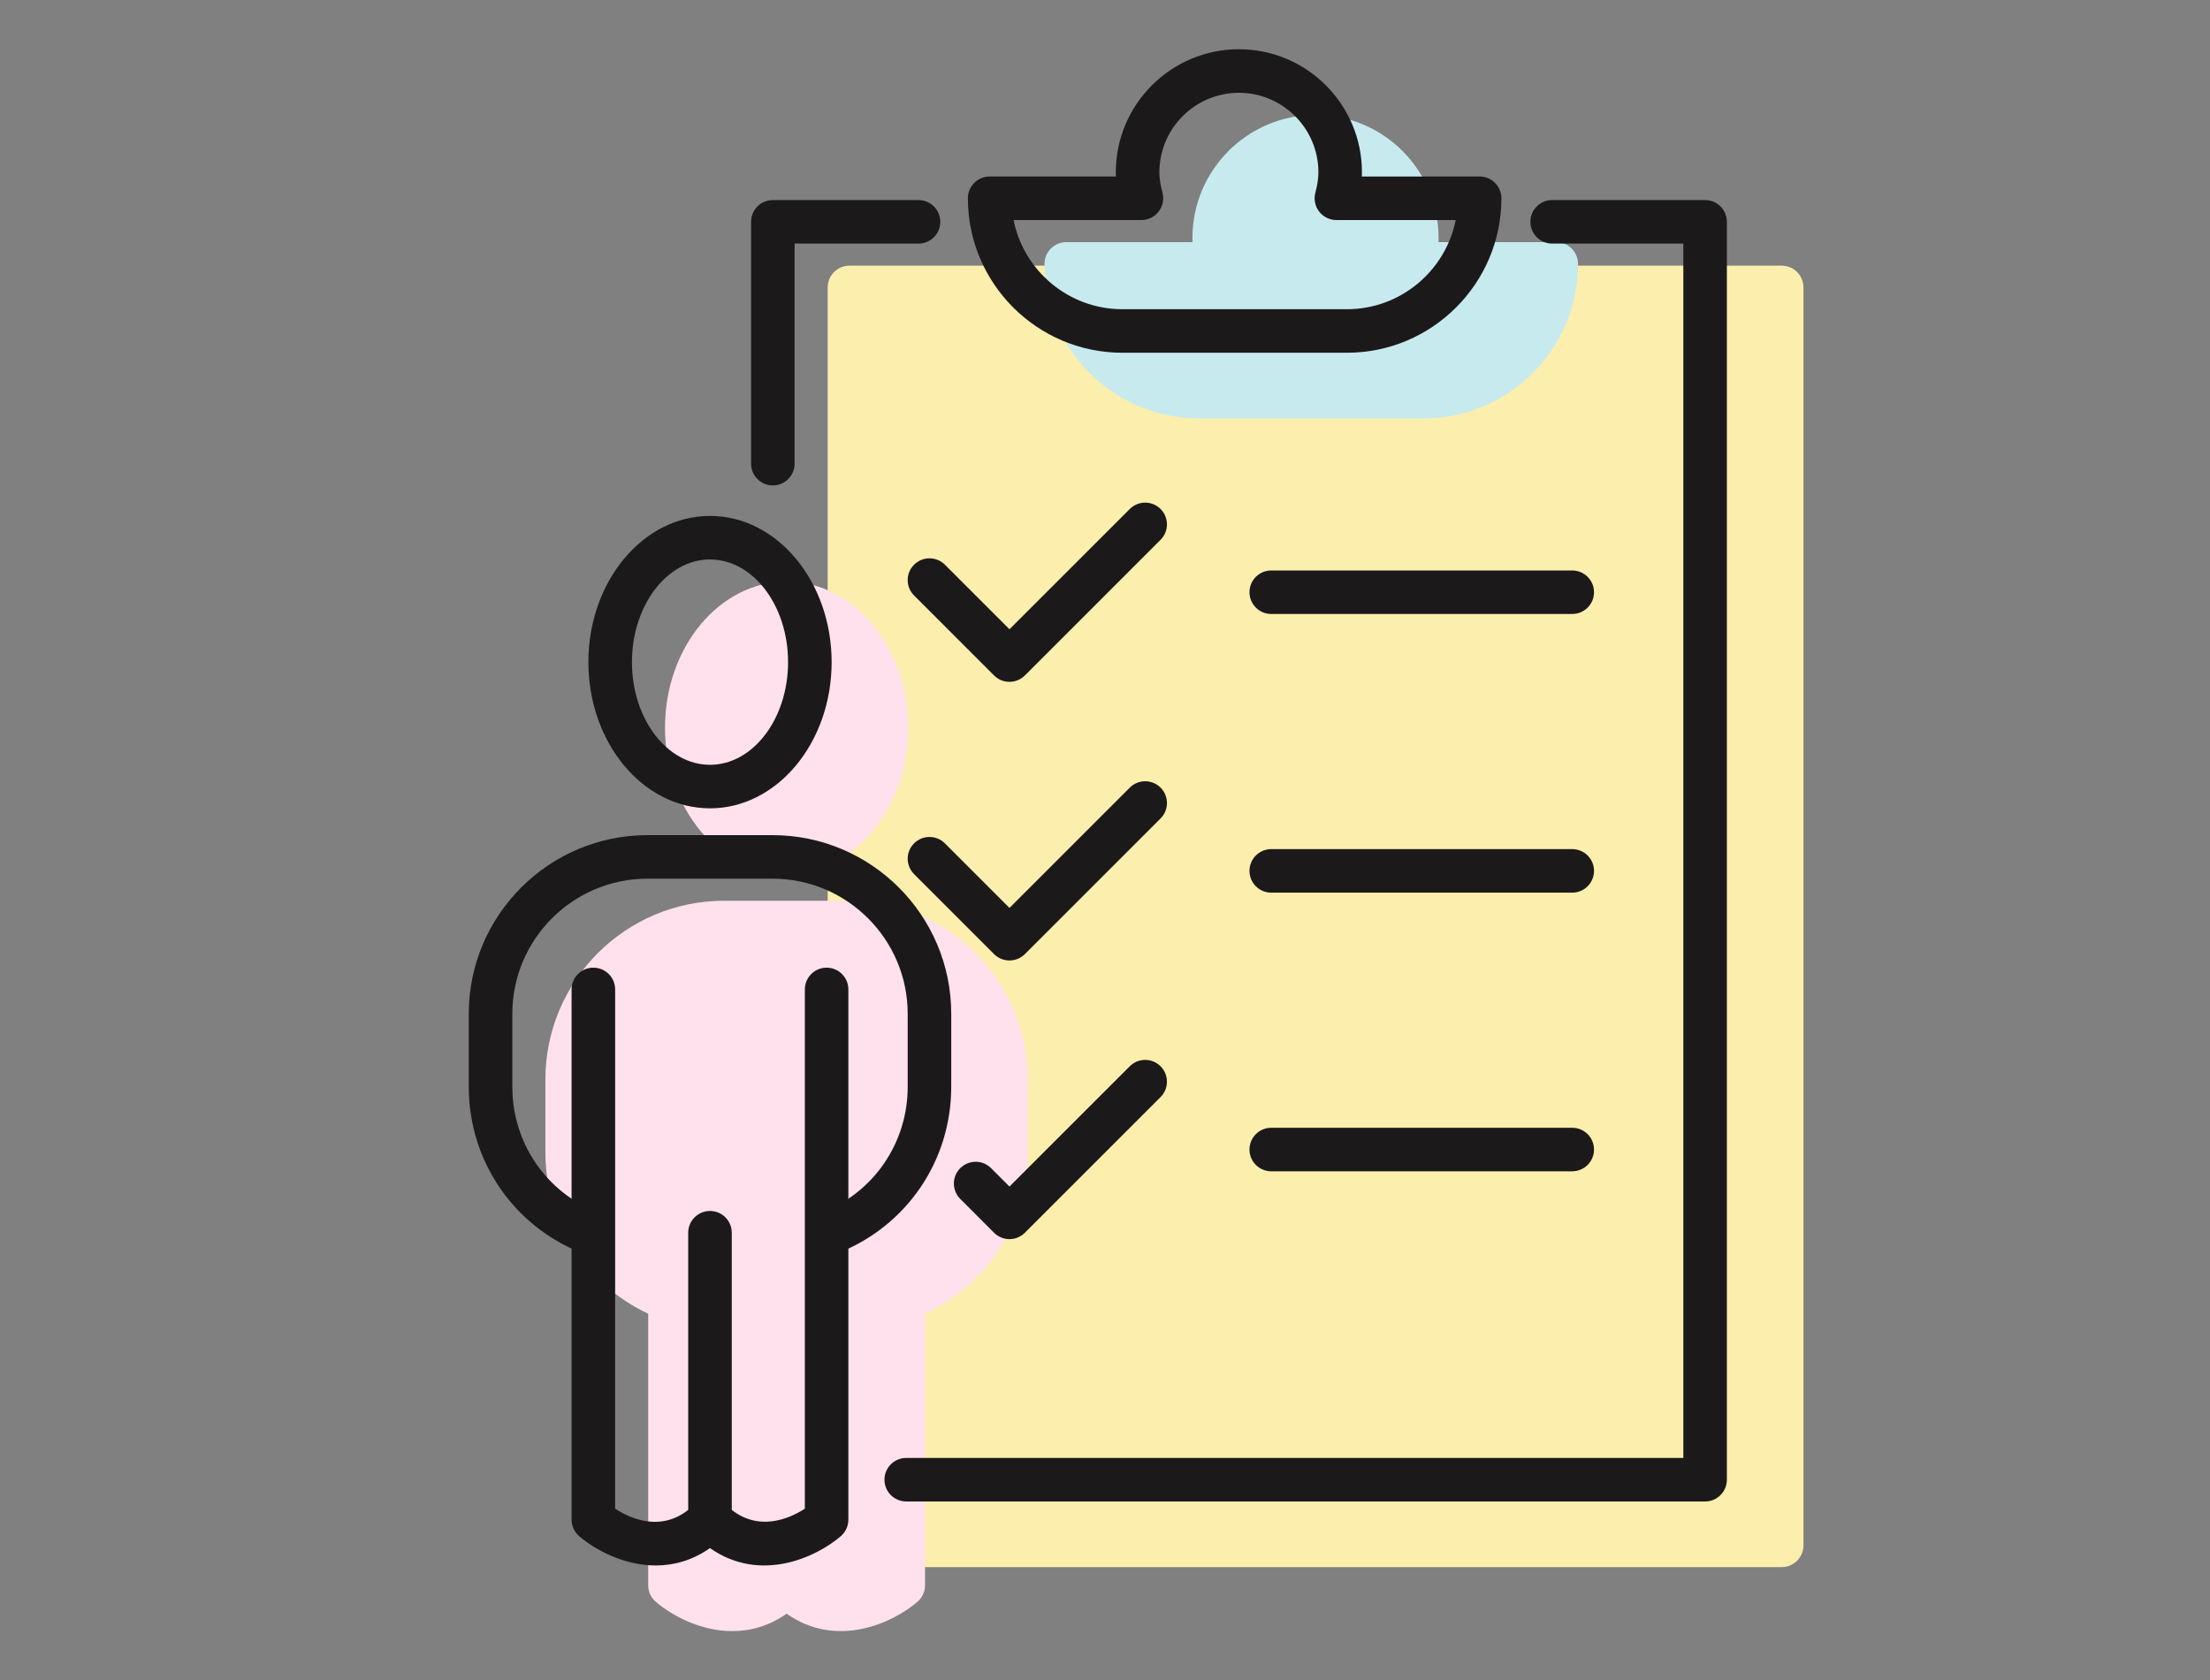 <?xml version="1.0" encoding="utf-8"?>
<!-- Generator: Adobe Illustrator 15.0.0, SVG Export Plug-In  -->
<!DOCTYPE svg PUBLIC "-//W3C//DTD SVG 1.1//EN" "http://www.w3.org/Graphics/SVG/1.1/DTD/svg11.dtd">
<svg version="1.1"
	 xmlns="http://www.w3.org/2000/svg" xmlns:xlink="http://www.w3.org/1999/xlink" xmlns:a="http://ns.adobe.com/AdobeSVGViewerExtensions/3.0/"
	 x="0px" y="0px" width="142px" height="108px" viewBox="-30.12 -3.164 142 108" enable-background="new -30.12 -3.164 142 108"
	 xml:space="preserve">
<rect x="-30.12" y="-3.164" width="142" height="108" fill="#808080" stroke="none"/>
<defs>
</defs>
<path fill="#FCEEAC" d="M84.361,13.912H75.79h-0.253h-1.003H24.459c-0.772,0-1.398,0.626-1.398,1.401v45.119v35.725
	c0,0.774,0.626,1.401,1.398,1.401h8.572h0.253h1.001h50.076c0.772,0,1.398-0.627,1.398-1.401V51.038V15.313
	C85.76,14.538,85.133,13.912,84.361,13.912z"/>
<path fill="#C7EAEF" d="M61.344,23.728H46.921c-5.475,0-9.929-4.454-9.929-9.929c0-0.773,0.626-1.4,1.398-1.4h8.115
	c-0.005-0.089-0.007-0.18-0.007-0.271c0-4.36,3.548-7.908,7.909-7.908c4.359,0,7.906,3.548,7.906,7.908
	c0,0.091-0.001,0.182-0.005,0.271h7.568c0.771,0,1.398,0.627,1.398,1.4C71.274,19.273,66.819,23.728,61.344,23.728z"/>
<path fill="#FFE1ED" d="M20.422,53.009c4.309,0,7.815-4.216,7.815-9.397c0-5.183-3.507-9.397-7.815-9.397s-7.814,4.215-7.814,9.397
	C12.608,48.793,16.114,53.009,20.422,53.009z"/>
<path fill="#FFE1ED" d="M24.44,54.729h-8.034c-6.332,0-11.483,5.152-11.483,11.484v4.693c0,4.497,2.581,8.474,6.606,10.364v17.454
	c0,0.406,0.179,0.794,0.486,1.061c1.014,0.872,2.865,1.886,4.923,1.886c1.134-0.001,2.333-0.309,3.484-1.12
	c3.244,2.278,6.837,0.586,8.409-0.766c0.308-0.267,0.485-0.654,0.485-1.061V81.272c4.026-1.892,6.606-5.869,6.606-10.365v-4.693
	C35.922,59.882,30.772,54.729,24.44,54.729z"/>
<path fill="#1C191B" d="M19.537,28.036c-0.772,0-1.398-0.626-1.398-1.399V11.094c0-0.774,0.625-1.4,1.398-1.4h9.361
	c0.772,0,1.398,0.626,1.398,1.4c0,0.772-0.626,1.398-1.398,1.398h-7.962v14.145C20.936,27.41,20.31,28.036,19.537,28.036z"/>
<path fill="#1C191B" d="M79.438,93.339h-51.33c-0.772,0-1.399-0.626-1.399-1.4s0.627-1.398,1.399-1.398H78.04V12.492h-8.428
	c-0.774,0-1.4-0.626-1.4-1.398c0-0.774,0.626-1.4,1.4-1.4h9.827c0.772,0,1.398,0.626,1.398,1.4v80.845
	C80.837,92.713,80.21,93.339,79.438,93.339z"/>
<path fill="#1C191B" d="M56.422,19.508H41.999c-5.475,0-9.929-4.454-9.929-9.929c0-0.773,0.626-1.4,1.398-1.4h8.114
	c-0.004-0.089-0.007-0.18-0.007-0.271c0-4.36,3.548-7.908,7.908-7.908c4.36,0,7.906,3.548,7.906,7.908
	c0,0.091-0.001,0.182-0.005,0.271h7.568c0.772,0,1.398,0.627,1.398,1.4C66.351,15.054,61.896,19.508,56.422,19.508z M35.006,10.979
	c0.651,3.265,3.54,5.731,6.992,5.731h14.423c3.453,0,6.341-2.467,6.993-5.731h-7.667c-0.434,0-0.845-0.201-1.109-0.547
	c-0.264-0.345-0.354-0.792-0.242-1.214c0.134-0.502,0.195-0.916,0.195-1.31c0-2.816-2.291-5.108-5.107-5.108
	s-5.109,2.292-5.109,5.108c0,0.394,0.063,0.808,0.196,1.309c0.112,0.421,0.023,0.869-0.242,1.214
	c-0.264,0.347-0.674,0.548-1.11,0.548H35.006z"/>
<path fill="#1C191B" d="M34.742,40.659c-0.372,0-0.728-0.147-0.991-0.41l-5.138-5.14c-0.548-0.547-0.548-1.433,0-1.979
	c0.545-0.546,1.432-0.546,1.979,0l4.151,4.15l7.729-7.729c0.547-0.548,1.431-0.548,1.979,0c0.547,0.546,0.547,1.431,0,1.978
	l-8.72,8.721C35.467,40.512,35.112,40.659,34.742,40.659z"/>
<path fill="#1C191B" d="M34.742,58.567c-0.372,0-0.728-0.147-0.991-0.409l-5.138-5.14c-0.548-0.547-0.548-1.433,0-1.979
	c0.545-0.546,1.432-0.546,1.979,0l4.151,4.151l7.729-7.731c0.547-0.547,1.431-0.547,1.979,0c0.547,0.546,0.547,1.433,0,1.979
	l-8.72,8.721C35.467,58.42,35.112,58.567,34.742,58.567z"/>
<path fill="#1C191B" d="M34.742,76.477L34.742,76.477c-0.372,0-0.728-0.147-0.991-0.409l-2.171-2.174
	c-0.547-0.546-0.547-1.432,0-1.979s1.431-0.547,1.979,0l1.183,1.184l7.729-7.731c0.547-0.547,1.431-0.547,1.979,0
	c0.547,0.548,0.547,1.433,0,1.979l-8.72,8.721C35.467,76.329,35.112,76.477,34.742,76.477z"/>
<path fill="#1C191B" d="M70.9,36.298H51.563c-0.773,0-1.4-0.625-1.4-1.398s0.627-1.399,1.4-1.399H70.9
	c0.773,0,1.401,0.626,1.401,1.399S71.673,36.298,70.9,36.298z"/>
<path fill="#1C191B" d="M70.9,54.208H51.563c-0.773,0-1.4-0.626-1.4-1.399s0.627-1.399,1.4-1.399H70.9
	c0.773,0,1.401,0.626,1.401,1.399S71.673,54.208,70.9,54.208z"/>
<path fill="#1C191B" d="M70.9,72.117H51.563c-0.773,0-1.4-0.625-1.4-1.398s0.627-1.399,1.4-1.399H70.9
	c0.773,0,1.401,0.626,1.401,1.399S71.673,72.117,70.9,72.117z"/>
<path fill="#1C191B" d="M15.5,48.789c-4.309,0-7.814-4.216-7.814-9.397s3.505-9.397,7.814-9.397s7.815,4.216,7.815,9.397
	S19.809,48.789,15.5,48.789z M15.5,32.794c-2.765,0-5.015,2.958-5.015,6.598c0,3.639,2.25,6.599,5.015,6.599
	c2.766,0,5.016-2.96,5.016-6.599C20.516,35.752,18.266,32.794,15.5,32.794z"/>
<path fill="#1C191B" d="M23.229,77.467c-0.558,0-1.083-0.335-1.302-0.885c-0.284-0.718,0.068-1.531,0.786-1.815
	c3.333-1.321,5.489-4.493,5.489-8.079v-4.693c0-4.788-3.897-8.685-8.685-8.685h-8.033c-4.79,0-8.685,3.896-8.685,8.685v4.693
	c0,3.586,2.155,6.76,5.489,8.079c0.718,0.284,1.07,1.098,0.786,1.815s-1.099,1.071-1.815,0.786C2.849,75.622,0,71.43,0,66.688
	v-4.693c0-6.332,5.152-11.483,11.484-11.483h8.033C25.849,50.511,31,55.662,31,61.994v4.693c0,4.741-2.847,8.935-7.256,10.681
	C23.575,77.435,23.401,77.467,23.229,77.467z"/>
<path fill="#1C191B" d="M15.5,95.905c-0.773,0-1.4-0.626-1.4-1.399V76.067c0-0.773,0.626-1.4,1.4-1.4c0.773,0,1.399,0.627,1.399,1.4
	v18.438C16.899,95.279,16.273,95.905,15.5,95.905z"/>
<path fill="#1C191B" d="M12.015,97.452c-2.058,0-3.909-1.013-4.923-1.886c-0.307-0.266-0.486-0.653-0.486-1.061V60.43
	c0-0.774,0.627-1.4,1.399-1.4c0.773,0,1.4,0.626,1.4,1.4v33.373c0.972,0.635,3.162,1.659,5.105-0.285
	c0.525-0.526,1.454-0.526,1.978,0c1.946,1.941,4.147,0.905,5.106,0.285V60.43c0-0.774,0.626-1.4,1.398-1.4
	c0.773,0,1.399,0.626,1.399,1.4v34.076c0,0.407-0.177,0.795-0.484,1.061c-1.572,1.352-5.165,3.045-8.409,0.767
	C14.348,97.144,13.15,97.451,12.015,97.452z"/>
</svg>
